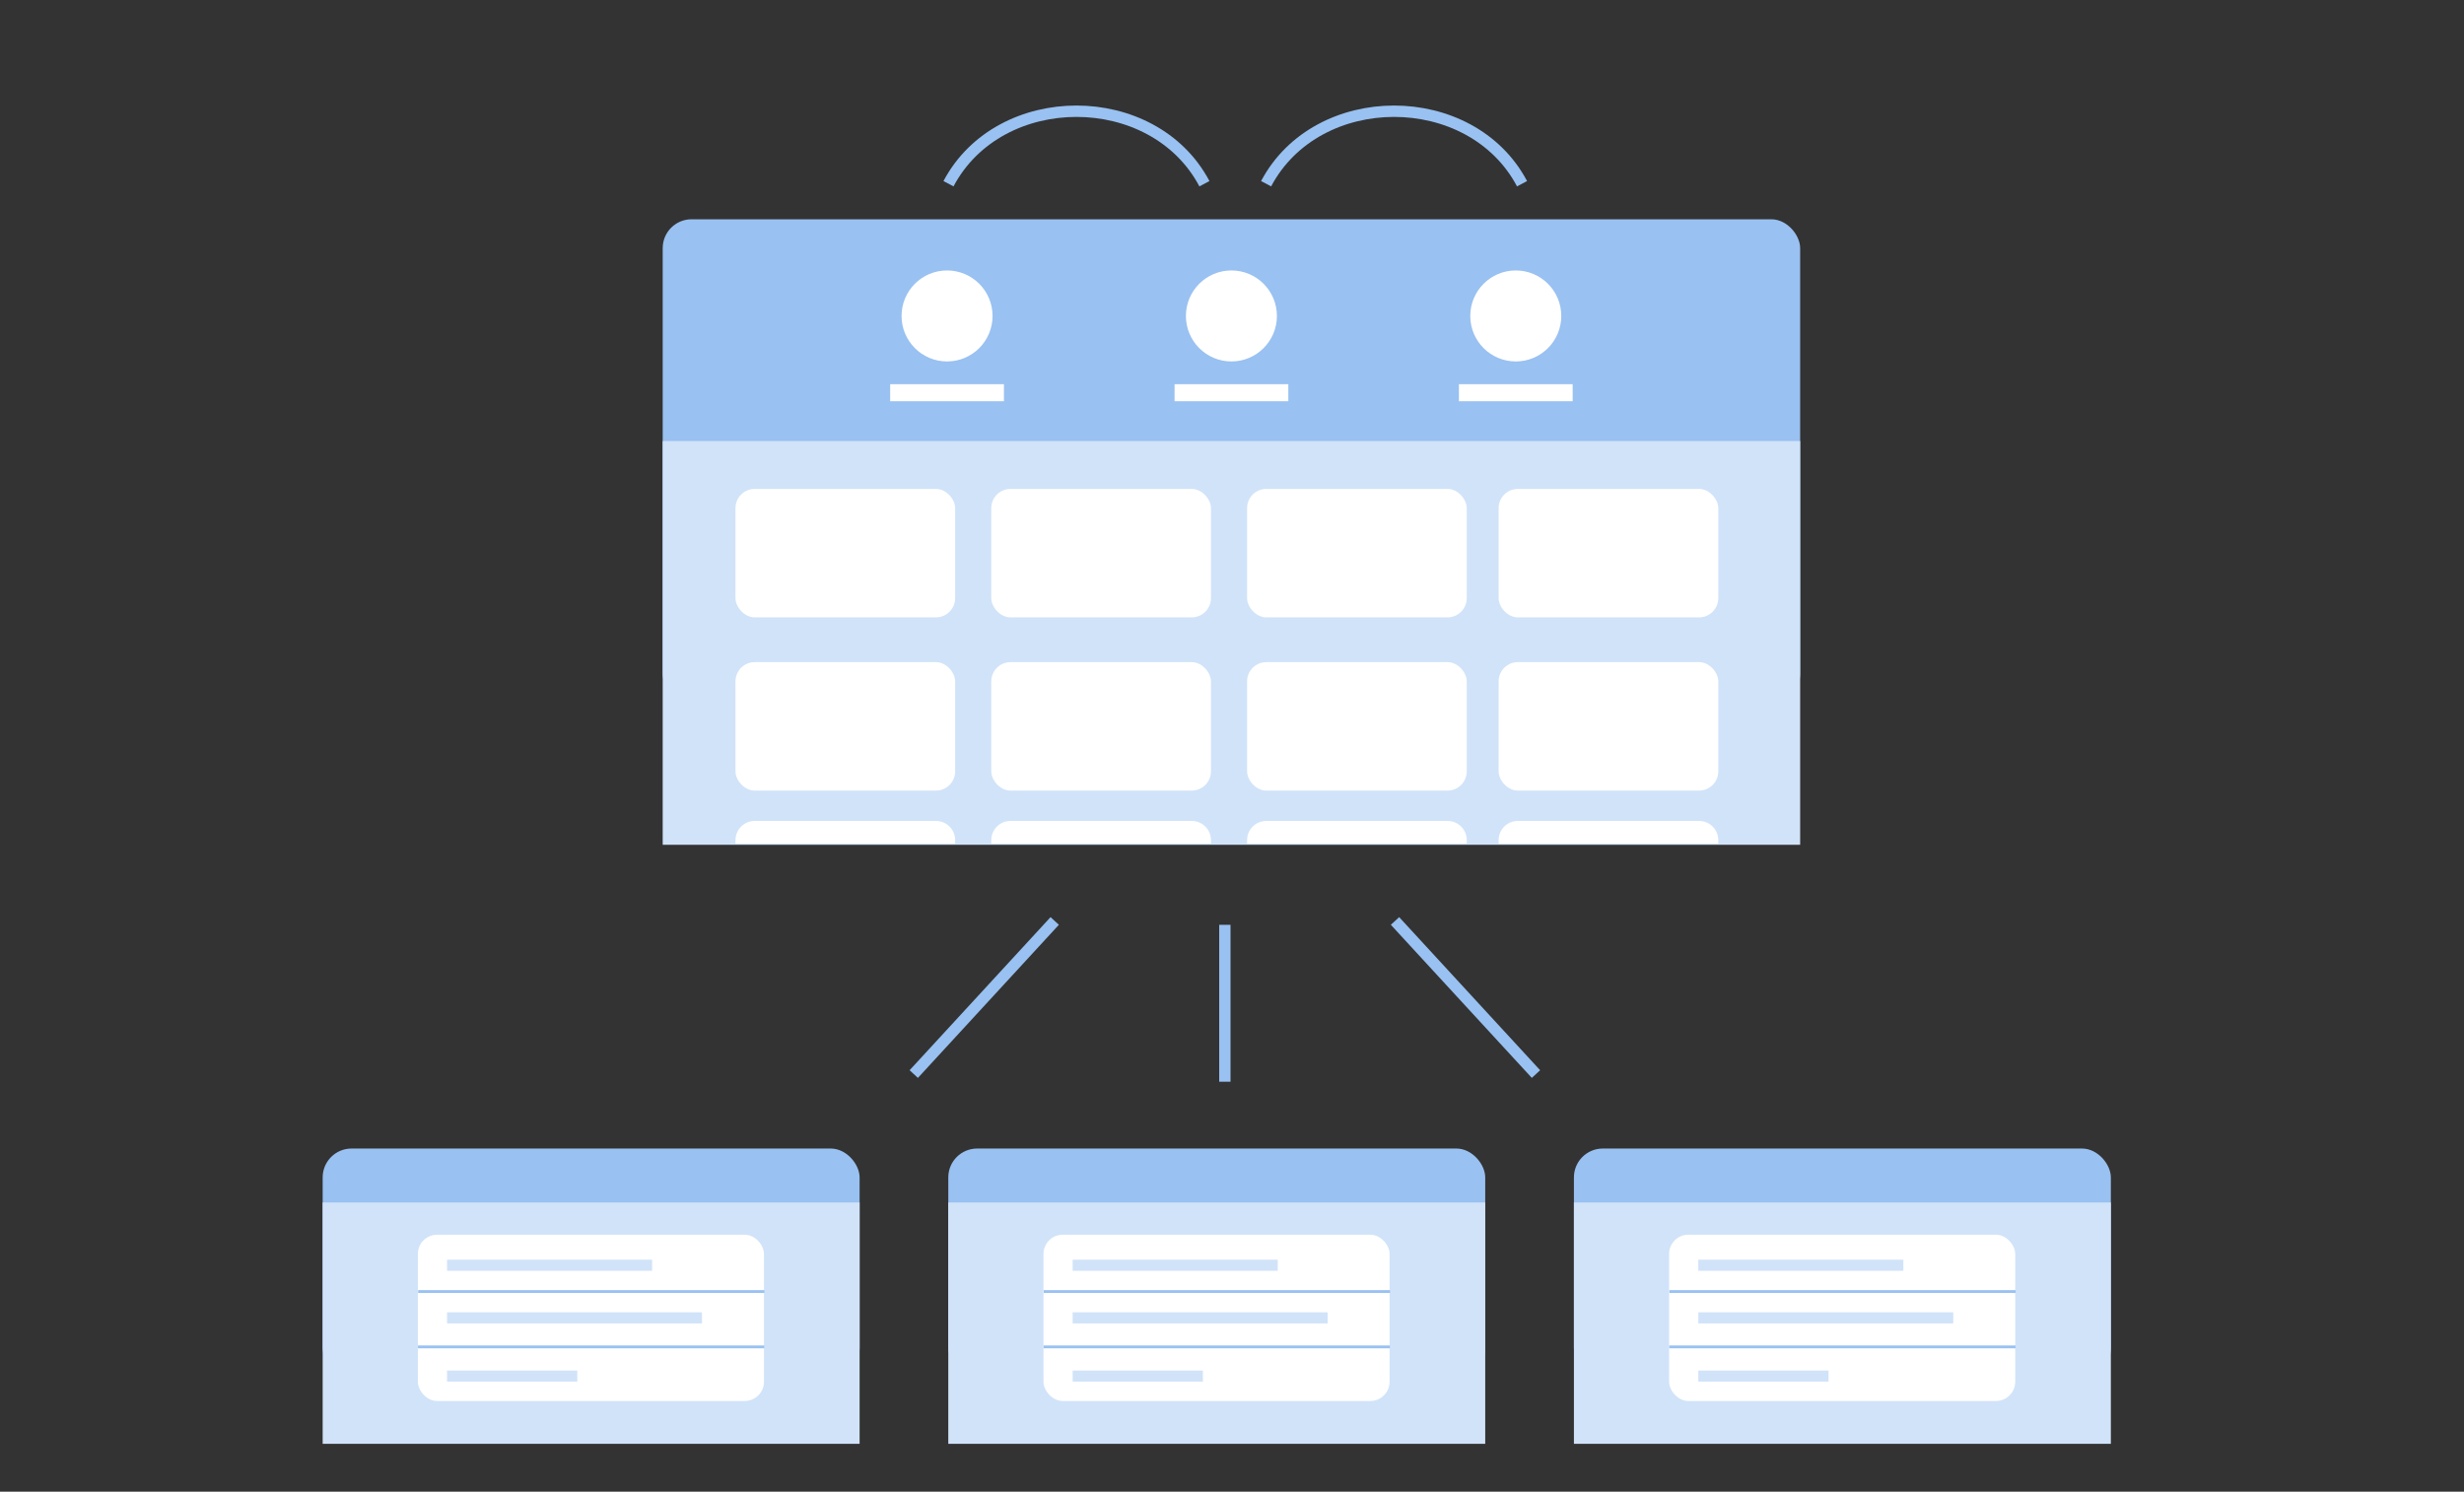 <?xml version="1.0" encoding="UTF-8" standalone="no"?>
<svg
   height="620"
   width="1024"
   version="1.1"
   id="svg22"
   sodipodi:docname="combined.svg"
   inkscape:version="1.1.1 (3bf5ae0d25, 2021-09-20)"
   xmlns:inkscape="http://www.inkscape.org/namespaces/inkscape"
   xmlns:sodipodi="http://sodipodi.sourceforge.net/DTD/sodipodi-0.dtd"
   xmlns="http://www.w3.org/2000/svg"
   xmlns:svg="http://www.w3.org/2000/svg">
  <rect width="100%" height="100%" fill="#333333" stroke="none"/>
  <defs
     id="defs26">
    <marker
       style="overflow:visible"
       id="TriangleInS"
       refX="0"
       refY="0"
       orient="auto"
       inkscape:stockid="TriangleInS"
       inkscape:isstock="true">
      <path
         transform="scale(-0.2)"
         style="fill:context-stroke;fill-rule:evenodd;stroke:context-stroke;stroke-width:1pt"
         d="M 5.77,0 -2.88,5 V -5 Z"
         id="path12097" />
    </marker>
    <marker
       style="overflow:visible"
       id="TriangleOutM"
       refX="0"
       refY="0"
       orient="auto"
       inkscape:stockid="TriangleOutM"
       inkscape:isstock="true">
      <path
         transform="scale(0.4)"
         style="fill:context-stroke;fill-rule:evenodd;stroke:context-stroke;stroke-width:1pt"
         d="M 5.77,0 -2.88,5 V -5 Z"
         id="path12103" />
    </marker>
    <marker
       style="overflow:visible"
       id="TriangleInM"
       refX="0"
       refY="0"
       orient="auto"
       inkscape:stockid="TriangleInM"
       inkscape:isstock="true">
      <path
         transform="scale(-0.4)"
         style="fill:context-stroke;fill-rule:evenodd;stroke:context-stroke;stroke-width:1pt"
         d="M 5.77,0 -2.88,5 V -5 Z"
         id="path12094" />
    </marker>
    <marker
       style="overflow:visible"
       id="Arrow2Mstart"
       refX="0"
       refY="0"
       orient="auto"
       inkscape:stockid="Arrow2Mstart"
       inkscape:isstock="true">
      <path
         transform="scale(0.6)"
         d="M 8.719,4.034 -2.207,0.016 8.719,-4.002 c -1.745,2.372 -1.735,5.617 -6e-7,8.035 z"
         style="fill:context-stroke;fill-rule:evenodd;stroke:context-stroke;stroke-width:0.625;stroke-linejoin:round"
         id="path11982" />
    </marker>
  </defs>
  <sodipodi:namedview
     id="namedview24"
     pagecolor="#ffffff"
     bordercolor="#666666"
     borderopacity="1.0"
     inkscape:pageshadow="2"
     inkscape:pageopacity="0.0"
     inkscape:pagecheckerboard="true"
     showgrid="false"
     inkscape:zoom="0.70710678"
     inkscape:cx="444.77017"
     inkscape:cy="339.41126"
     inkscape:window-width="1920"
     inkscape:window-height="1131"
     inkscape:window-x="0"
     inkscape:window-y="0"
     inkscape:window-maximized="1"
     inkscape:current-layer="svg22"
     inkscape:showpageshadow="false"
     borderlayer="true"
     inkscape:snap-global="false">
    <inkscape:grid
       type="xygrid"
       id="grid879" />
  </sodipodi:namedview>
  <g
     transform="matrix(8.933,0,0,-8.933,-5822.481,1367.442)"
     id="g20">
    <rect
       style="fill:#99c1f1;fill-opacity:1;stroke:none;stroke-width:4.762;stroke-linecap:round;stroke-dashoffset:26.4"
       width="52.917"
       height="22.49"
       x="682.625"
       y="-142.875"
       ry="1.343"
       rx="1.343"
       transform="scale(1,-1)"
       id="rect4" />
    <path
       style="fill:#d1e3f9;fill-opacity:1;stroke:none;stroke-width:4.762;stroke-linecap:round;stroke-dashoffset:26.4"
       d="m 682.625,132.556 h 52.917 v -18.785 h -52.917 z"
       id="path6" />
    <circle
       style="fill:#ffffff;fill-opacity:1;stroke:none;stroke-width:1.058;stroke-linecap:round;stroke-linejoin:round;stroke-dashoffset:26.4;stroke-opacity:1"
       cx="709.083"
       cy="-138.377"
       r="2.117"
       id="circle8"
       transform="scale(1,-1)" />
    <path
       style="fill:#ffffff;fill-opacity:1;stroke:none;stroke-width:1.058;stroke-linecap:round;stroke-linejoin:round;stroke-dashoffset:26.4;stroke-opacity:1"
       d="m 706.438,135.202 h 5.292 v -0.794 h -5.292 z"
       id="path10" />
    <circle
       style="fill:#ffffff;fill-opacity:1;stroke:none;stroke-width:1.058;stroke-linecap:round;stroke-linejoin:round;stroke-dashoffset:26.4;stroke-opacity:1"
       cx="695.854"
       cy="-138.377"
       r="2.117"
       id="circle12"
       transform="scale(1,-1)" />
    <path
       style="fill:#ffffff;fill-opacity:1;stroke:none;stroke-width:1.058;stroke-linecap:round;stroke-linejoin:round;stroke-dashoffset:26.4;stroke-opacity:1"
       d="m 693.208,135.202 h 5.292 v -0.794 h -5.292 z"
       id="path14" />
    <circle
       style="fill:#ffffff;fill-opacity:1;stroke:none;stroke-width:1.058;stroke-linecap:round;stroke-linejoin:round;stroke-dashoffset:26.4;stroke-opacity:1"
       cx="722.312"
       cy="-138.377"
       r="2.117"
       id="circle16"
       transform="scale(1,-1)" />
    <path
       style="fill:#ffffff;fill-opacity:1;stroke:none;stroke-width:1.058;stroke-linecap:round;stroke-linejoin:round;stroke-dashoffset:26.4;stroke-opacity:1"
       d="m 719.667,135.202 h 5.292 v -0.794 h -5.292 z"
       id="path18" />
  </g>
  <g
     id="g28705">
    <path
       style="fill:none;fill-opacity:1;stroke:#99c1f1;stroke-width:4.727;stroke-linecap:butt;stroke-linejoin:miter;stroke-miterlimit:4;stroke-dasharray:none;stroke-opacity:1"
       d="m 526.176,76.365 c 21.273,-40.181 85.09,-40.181 106.363,0"
       id="path12250"
       sodipodi:nodetypes="cc" />
  </g>
  <path
     style="fill:none;fill-opacity:1;stroke:#99c1f1;stroke-width:4.727;stroke-linecap:butt;stroke-linejoin:miter;stroke-miterlimit:4;stroke-dasharray:none;stroke-opacity:1"
     d="m 394.176,76.365 c 21.273,-40.181 85.09,-40.181 106.363,0"
     id="path28709"
     sodipodi:nodetypes="cc" />
  <rect
     style="fill:#99c1f1;fill-opacity:1;stroke:none;stroke-width:20.083;stroke-linecap:round;stroke-dashoffset:26.4"
     width="223.146"
     height="94.838"
     x="394.094"
     y="477.378"
     ry="12"
     rx="12"
     id="rect29049" />
  <path
     style="fill:#d1e3f9;fill-opacity:1;stroke:none;stroke-width:22.6;stroke-linecap:round;stroke-dashoffset:26.4"
     d="M 394.094,499.792 H 617.24 V 600.109 H 394.094 Z"
     id="path29051" />
  <g
     id="g29061"
     transform="matrix(0.472,0,0,0.472,335.735,233.291)">
    <g
       id="g29059"
       transform="matrix(2.44,0,0,2.44,79.422,375.918)">
      <rect
         width="124.898"
         height="60.008"
         x="52.472"
         y="88.976"
         rx="6.948"
         ry="6.948"
         fill="#ffffff"
         style="stroke-width:1"
         id="rect29053" />
      <path
         d="M 177.529,109.483 H 52.574 M 177.472,129.458 H 52.514"
         fill="none"
         stroke="#99c1f1"
         stroke-width="1.017"
         id="path29055" />
      <path
         fill="#99c1f1"
         style="fill:#d1e3f9;fill-opacity:1;stroke-width:1"
         d="m 63.002,97.99 h 73.999 v 3.999 H 63.002 Z m 0,19 h 92.001 v 3.999 H 63.002 Z m 0,20.999 H 110 v 3.999 H 63.002 Z"
         id="path29057" />
    </g>
  </g>
  <path
     style="fill:#99c1f1;fill-opacity:1;stroke:#99c1f1;stroke-width:4.7;stroke-linecap:butt;stroke-linejoin:miter;stroke-miterlimit:4;stroke-dasharray:none;stroke-opacity:1"
     d="m 579.743,382.788 58.582,63.637"
     id="path29133"
     sodipodi:nodetypes="cc" />
  <path
     style="fill:#99c1f1;fill-opacity:1;stroke:#99c1f1;stroke-width:4.7;stroke-linecap:butt;stroke-linejoin:miter;stroke-miterlimit:4;stroke-dasharray:none;stroke-opacity:1"
     d="m 438.325,382.788 -58.582,63.637"
     id="path35827"
     sodipodi:nodetypes="cc" />
  <path
     style="fill:none;stroke:#99c1f1;stroke-width:4.7;stroke-linecap:butt;stroke-linejoin:miter;stroke-miterlimit:4;stroke-dasharray:none;stroke-opacity:1"
     d="m 509.034,384.386 v 65.219"
     id="path35862"
     sodipodi:nodetypes="cc" />
  <rect
     style="fill:#99c1f1;fill-opacity:1;stroke:none;stroke-width:20.083;stroke-linecap:round;stroke-dashoffset:26.4"
     width="223.146"
     height="94.838"
     x="134.094"
     y="477.378"
     ry="12"
     rx="12"
     id="rect38356" />
  <path
     style="fill:#d1e3f9;fill-opacity:1;stroke:none;stroke-width:22.6;stroke-linecap:round;stroke-dashoffset:26.4"
     d="M 134.094,499.792 H 357.24 V 600.109 H 134.094 Z"
     id="path38358" />
  <g
     id="g38368"
     transform="matrix(0.472,0,0,0.472,75.735,233.291)">
    <g
       id="g38366"
       transform="matrix(2.44,0,0,2.44,79.422,375.918)">
      <rect
         width="124.898"
         height="60.008"
         x="52.472"
         y="88.976"
         rx="6.948"
         ry="6.948"
         fill="#ffffff"
         style="stroke-width:1"
         id="rect38360" />
      <path
         d="M 177.529,109.483 H 52.574 M 177.472,129.458 H 52.514"
         fill="none"
         stroke="#99c1f1"
         stroke-width="1.017"
         id="path38362" />
      <path
         fill="#99c1f1"
         style="fill:#d1e3f9;fill-opacity:1;stroke-width:1"
         d="m 63.002,97.99 h 73.999 v 3.999 H 63.002 Z m 0,19 h 92.001 v 3.999 H 63.002 Z m 0,20.999 H 110 v 3.999 H 63.002 Z"
         id="path38364" />
    </g>
  </g>
  <rect
     style="fill:#99c1f1;fill-opacity:1;stroke:none;stroke-width:20.083;stroke-linecap:round;stroke-dashoffset:26.4"
     width="223.146"
     height="94.838"
     x="654.094"
     y="477.378"
     ry="12"
     rx="12"
     id="rect38370" />
  <path
     style="fill:#d1e3f9;fill-opacity:1;stroke:none;stroke-width:22.6;stroke-linecap:round;stroke-dashoffset:26.4"
     d="M 654.094,499.792 H 877.24 V 600.109 H 654.094 Z"
     id="path38372" />
  <g
     id="g38382"
     transform="matrix(0.472,0,0,0.472,595.735,233.291)">
    <g
       id="g38380"
       transform="matrix(2.44,0,0,2.44,79.422,375.918)">
      <rect
         width="124.898"
         height="60.008"
         x="52.472"
         y="88.976"
         rx="6.948"
         ry="6.948"
         fill="#ffffff"
         style="stroke-width:1"
         id="rect38374" />
      <path
         d="M 177.529,109.483 H 52.574 M 177.472,129.458 H 52.514"
         fill="none"
         stroke="#99c1f1"
         stroke-width="1.017"
         id="path38376" />
      <path
         fill="#99c1f1"
         style="fill:#d1e3f9;fill-opacity:1;stroke-width:1"
         d="m 63.002,97.99 h 73.999 v 3.999 H 63.002 Z m 0,19 h 92.001 v 3.999 H 63.002 Z m 0,20.999 H 110 v 3.999 H 63.002 Z"
         id="path38378" />
    </g>
  </g>
  <rect
     width="91.294"
     height="53.392"
     x="305.655"
     y="203.209"
     rx="8.001"
     ry="8.001"
     fill="#ffffff"
     style="stroke-width:0.806"
     id="rect38384" />
  <rect
     width="91.294"
     height="53.392"
     x="411.961"
     y="203.209"
     rx="8.001"
     ry="8.001"
     fill="#ffffff"
     style="stroke-width:0.806"
     id="rect38663" />
  <rect
     width="91.294"
     height="53.392"
     x="518.268"
     y="203.209"
     rx="8.001"
     ry="8.001"
     fill="#ffffff"
     style="stroke-width:0.806"
     id="rect38665" />
  <rect
     width="91.294"
     height="53.392"
     x="622.802"
     y="203.209"
     rx="8.001"
     ry="8.001"
     fill="#ffffff"
     style="stroke-width:0.806"
     id="rect38667" />
  <rect
     width="91.294"
     height="53.392"
     x="305.655"
     y="275.209"
     rx="8.001"
     ry="8.001"
     fill="#ffffff"
     style="stroke-width:0.806"
     id="rect38669" />
  <rect
     width="91.294"
     height="53.392"
     x="411.961"
     y="275.209"
     rx="8.001"
     ry="8.001"
     fill="#ffffff"
     style="stroke-width:0.806"
     id="rect38671" />
  <rect
     width="91.294"
     height="53.392"
     x="518.268"
     y="275.209"
     rx="8.001"
     ry="8.001"
     fill="#ffffff"
     style="stroke-width:0.806"
     id="rect38673" />
  <rect
     width="91.294"
     height="53.392"
     x="622.802"
     y="275.209"
     rx="8.001"
     ry="8.001"
     fill="#ffffff"
     style="stroke-width:0.806"
     id="rect38675" />
  <path
     id="rect38683"
     style="fill:#ffffff;stroke-width:0.806"
     d="M 313.656 341.209 C 309.224 341.209 305.656 344.778 305.656 349.211 L 305.656 350.639 L 396.949 350.639 L 396.949 349.211 C 396.949 344.778 393.38 341.209 388.947 341.209 L 313.656 341.209 z M 419.963 341.209 C 415.53 341.209 411.961 344.778 411.961 349.211 L 411.961 350.639 L 503.256 350.639 L 503.256 349.211 C 503.256 344.778 499.687 341.209 495.254 341.209 L 419.963 341.209 z M 526.27 341.209 C 521.837 341.209 518.268 344.778 518.268 349.211 L 518.268 350.639 L 609.562 350.639 L 609.562 349.211 C 609.562 344.778 605.993 341.209 601.561 341.209 L 526.27 341.209 z M 630.803 341.209 C 626.37 341.209 622.803 344.778 622.803 349.211 L 622.803 350.639 L 714.096 350.639 L 714.096 349.211 C 714.096 344.778 710.526 341.209 706.094 341.209 L 630.803 341.209 z " />
</svg>
